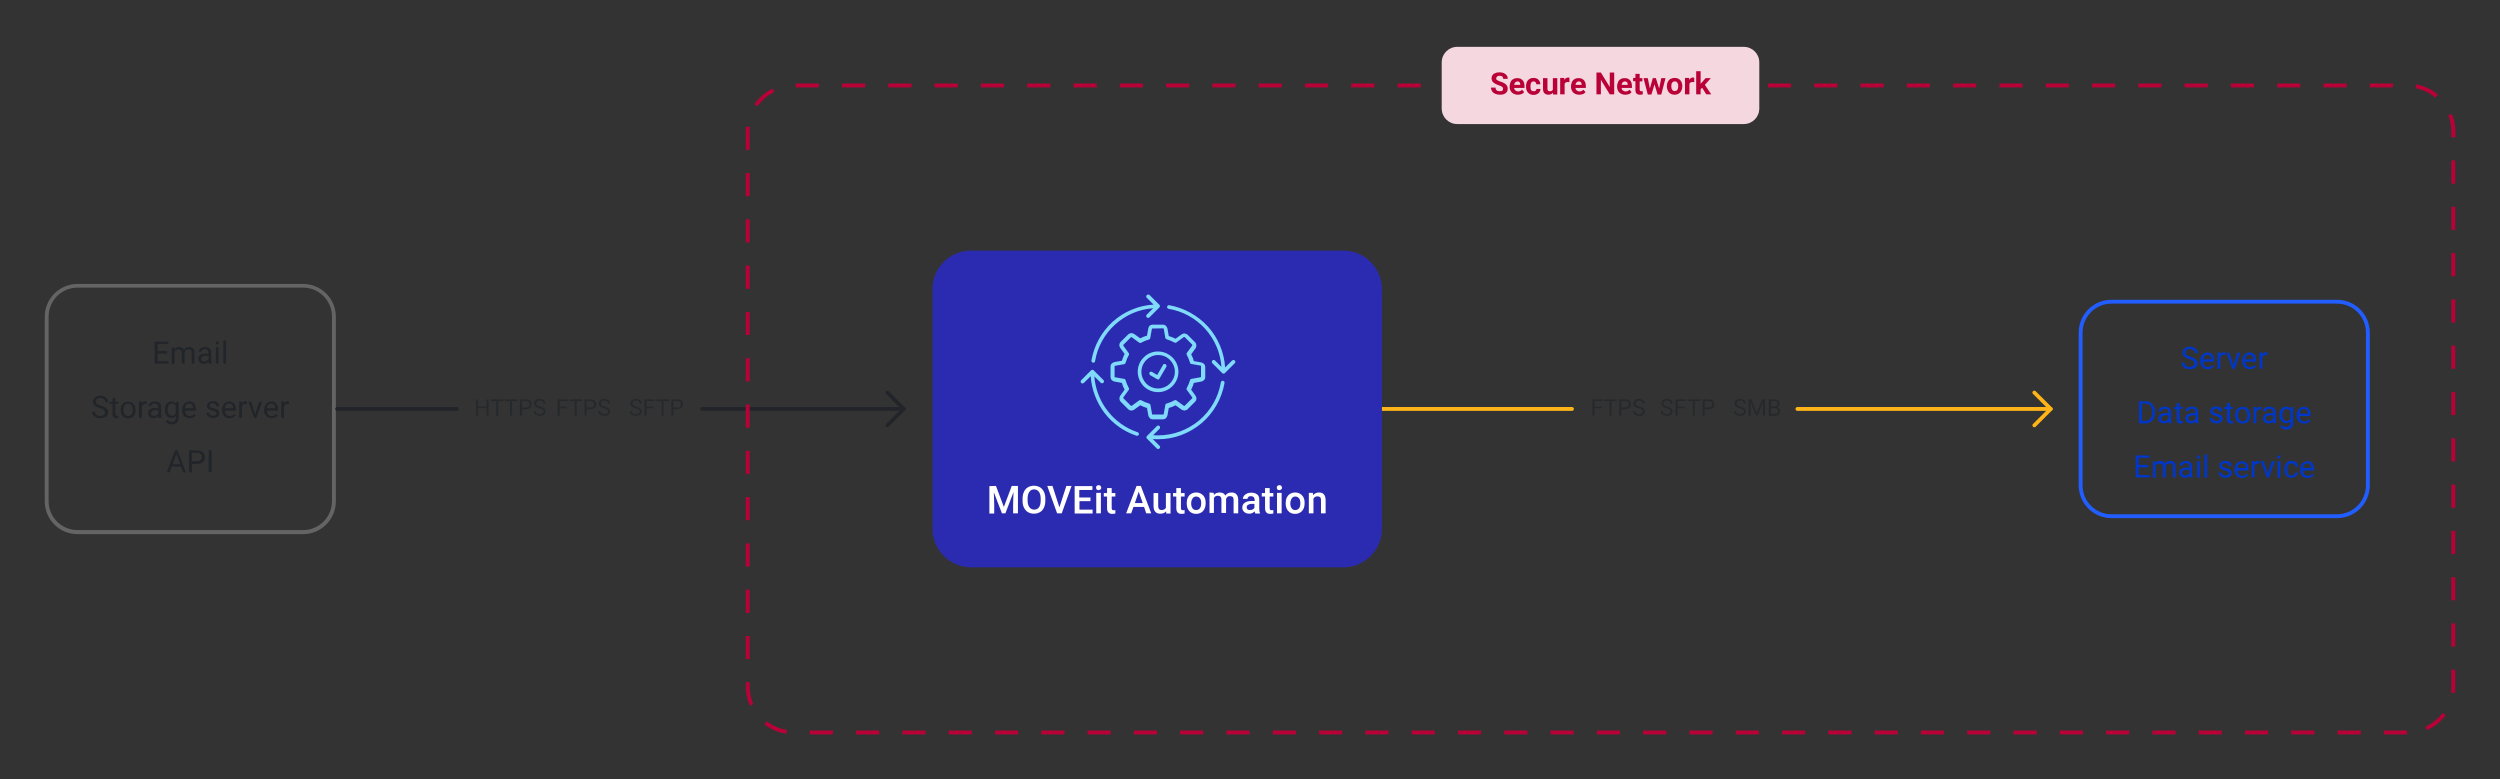 <?xml version="1.0" encoding="utf-8"?>
<!-- Generator: Adobe Illustrator 27.9.0, SVG Export Plug-In . SVG Version: 6.00 Build 0)  -->
<svg version="1.1" id="Layer_1" xmlns="http://www.w3.org/2000/svg" xmlns:xlink="http://www.w3.org/1999/xlink" x="0px" y="0px"
	 viewBox="0 0 1296 404" style="enable-background:new 0 0 1296 404;" xml:space="preserve">
<rect x="0" y="0" width="1296" height="404" fill="#333333" stroke="none"/>
<style type="text/css">
	.st0{fill:#212529;}
	.st1{opacity:0.6;fill:#858585;enable-background:new    ;}
	.st2{fill:#0037CB;}
	.st3{fill:#225EFF;}
	.st4{opacity:0.7;}
	.st5{fill:none;}
	.st6{fill:#FFB419;}
	.st7{fill:#B90138;}
	.st8{fill:#FFFFFF;}
	.st9{opacity:0.16;fill:#B90138;enable-background:new    ;}
	.st10{fill:#2B2BB2;}
	.st11{fill-rule:evenodd;clip-rule:evenodd;fill:#80DBFA;}
</style>
<path class="st0" d="M51.9,211.6c-1.3-0.4-2.2-0.8-2.8-1.4s-0.9-1.2-0.9-2c0-0.9,0.4-1.6,1.1-2.2s1.6-0.9,2.8-0.9
	c0.8,0,1.5,0.2,2.1,0.5c0.6,0.3,1.1,0.7,1.4,1.2s0.5,1.1,0.5,1.7h-1.5c0-0.7-0.2-1.2-0.7-1.6s-1.1-0.6-1.9-0.6
	c-0.7,0-1.3,0.2-1.7,0.5s-0.6,0.8-0.6,1.4c0,0.5,0.2,0.9,0.6,1.2s1.1,0.6,2,0.9c0.9,0.3,1.7,0.6,2.2,0.9s0.9,0.7,1.2,1.1
	c0.3,0.4,0.4,0.9,0.4,1.5c0,0.9-0.4,1.7-1.1,2.2s-1.7,0.8-2.9,0.8c-0.8,0-1.5-0.1-2.2-0.4s-1.2-0.7-1.6-1.2
	c-0.4-0.5-0.6-1.1-0.6-1.8h1.5c0,0.7,0.3,1.2,0.8,1.6s1.2,0.6,2,0.6c0.8,0,1.4-0.2,1.8-0.5c0.4-0.3,0.6-0.8,0.6-1.3
	c0-0.6-0.2-1-0.6-1.3S52.9,211.9,51.9,211.6z"/>
<path class="st0" d="M59.8,206.2v2h1.6v1.1h-1.6v5.2c0,0.3,0.1,0.6,0.2,0.8c0.1,0.2,0.4,0.3,0.7,0.3c0.2,0,0.4,0,0.7-0.1v1.2
	c-0.4,0.1-0.8,0.2-1.1,0.2c-0.6,0-1.1-0.2-1.5-0.6s-0.5-0.9-0.5-1.7v-5.2h-1.5v-1.1h1.5v-2H59.8z"/>
<path class="st0" d="M62.5,212.4c0-0.8,0.2-1.6,0.5-2.2c0.3-0.7,0.8-1.2,1.4-1.5c0.6-0.4,1.2-0.5,2-0.5c1.2,0,2.1,0.4,2.8,1.2
	s1.1,1.9,1.1,3.2v0.1c0,0.8-0.2,1.6-0.5,2.2c-0.3,0.7-0.8,1.2-1.4,1.5c-0.6,0.4-1.3,0.5-2,0.5c-1.1,0-2.1-0.4-2.8-1.2
	s-1.1-1.9-1.1-3.2C62.5,212.5,62.5,212.4,62.5,212.4z M64,212.5c0,0.9,0.2,1.7,0.7,2.3c0.4,0.6,1,0.9,1.7,0.9c0.7,0,1.3-0.3,1.8-0.9
	c0.4-0.6,0.6-1.4,0.6-2.4c0-0.9-0.2-1.7-0.7-2.3c-0.4-0.6-1-0.9-1.8-0.9c-0.7,0-1.3,0.3-1.7,0.9C64.2,210.7,64,211.5,64,212.5z"/>
<path class="st0" d="M76.1,209.5c-0.2,0-0.5-0.1-0.7-0.1c-0.9,0-1.6,0.4-1.9,1.2v6H72v-8.5h1.4l0,1c0.5-0.8,1.1-1.1,2-1.1
	c0.3,0,0.5,0,0.6,0.1V209.5z"/>
<path class="st0" d="M82.3,216.7c-0.1-0.2-0.2-0.5-0.2-0.9c-0.7,0.7-1.5,1-2.4,1c-0.8,0-1.5-0.2-2.1-0.7c-0.5-0.5-0.8-1.1-0.8-1.8
	c0-0.9,0.3-1.6,1-2.1c0.7-0.5,1.6-0.7,2.8-0.7h1.4v-0.7c0-0.5-0.2-0.9-0.5-1.2c-0.3-0.3-0.7-0.4-1.3-0.4c-0.5,0-0.9,0.1-1.3,0.4
	c-0.3,0.3-0.5,0.6-0.5,0.9H77c0-0.4,0.1-0.8,0.4-1.2c0.3-0.4,0.7-0.7,1.2-0.9c0.5-0.2,1.1-0.3,1.7-0.3c1,0,1.7,0.2,2.3,0.7
	c0.6,0.5,0.8,1.2,0.9,2v3.9c0,0.8,0.1,1.4,0.3,1.9v0.1H82.3z M79.9,215.6c0.5,0,0.9-0.1,1.3-0.4s0.7-0.5,0.9-0.9v-1.7H81
	c-1.8,0-2.7,0.5-2.7,1.6c0,0.5,0.2,0.8,0.5,1.1C79.1,215.4,79.5,215.6,79.9,215.6z"/>
<path class="st0" d="M85.5,212.4c0-1.3,0.3-2.4,0.9-3.1c0.6-0.8,1.4-1.2,2.4-1.2c1,0,1.8,0.4,2.4,1.1l0.1-0.9h1.3v8.2
	c0,1.1-0.3,2-1,2.6c-0.6,0.6-1.5,0.9-2.6,0.9c-0.6,0-1.2-0.1-1.8-0.4c-0.6-0.3-1-0.6-1.3-1.1l0.8-0.9c0.6,0.8,1.4,1.1,2.3,1.1
	c0.7,0,1.3-0.2,1.6-0.6c0.4-0.4,0.6-1,0.6-1.7v-0.7c-0.6,0.7-1.4,1-2.4,1c-1,0-1.8-0.4-2.4-1.2S85.5,213.7,85.5,212.4z M86.9,212.5
	c0,1,0.2,1.7,0.6,2.2c0.4,0.5,0.9,0.8,1.6,0.8c0.9,0,1.6-0.4,2-1.2v-3.9c-0.4-0.8-1.1-1.2-2-1.2c-0.7,0-1.3,0.3-1.6,0.8
	S86.9,211.5,86.9,212.5z"/>
<path class="st0" d="M98.3,216.8c-1.1,0-2.1-0.4-2.8-1.1c-0.7-0.8-1.1-1.8-1.1-3v-0.3c0-0.8,0.2-1.6,0.5-2.2
	c0.3-0.7,0.8-1.2,1.3-1.5c0.6-0.4,1.2-0.6,1.9-0.6c1.1,0,2,0.4,2.6,1.1c0.6,0.7,0.9,1.8,0.9,3.1v0.6h-5.7c0,0.8,0.3,1.5,0.7,2
	c0.5,0.5,1.1,0.8,1.8,0.8c0.5,0,0.9-0.1,1.3-0.3c0.4-0.2,0.7-0.5,0.9-0.8l0.9,0.7C100.8,216.3,99.7,216.8,98.3,216.8z M98.1,209.2
	c-0.6,0-1.1,0.2-1.5,0.6c-0.4,0.4-0.6,1-0.7,1.8h4.2v-0.1c0-0.7-0.2-1.3-0.6-1.7C99.2,209.4,98.7,209.2,98.1,209.2z"/>
<path class="st0" d="M112.2,214.4c0-0.4-0.1-0.7-0.4-0.9c-0.3-0.2-0.8-0.4-1.5-0.6s-1.3-0.3-1.7-0.6s-0.7-0.5-1-0.8
	c-0.2-0.3-0.3-0.7-0.3-1.1c0-0.7,0.3-1.3,0.9-1.8c0.6-0.5,1.3-0.7,2.2-0.7c1,0,1.7,0.2,2.3,0.7c0.6,0.5,0.9,1.1,0.9,1.9h-1.5
	c0-0.4-0.2-0.7-0.5-1c-0.3-0.3-0.8-0.4-1.3-0.4c-0.5,0-0.9,0.1-1.2,0.3c-0.3,0.2-0.4,0.5-0.4,0.9c0,0.3,0.1,0.6,0.4,0.8
	c0.3,0.2,0.8,0.3,1.5,0.5c0.7,0.2,1.3,0.4,1.8,0.6c0.4,0.2,0.8,0.5,1,0.8c0.2,0.3,0.3,0.7,0.3,1.2c0,0.8-0.3,1.4-0.9,1.8
	c-0.6,0.5-1.4,0.7-2.4,0.7c-0.7,0-1.3-0.1-1.8-0.4s-0.9-0.6-1.2-1s-0.4-0.9-0.4-1.4h1.4c0,0.5,0.2,0.9,0.6,1.2
	c0.4,0.3,0.8,0.4,1.4,0.4c0.5,0,1-0.1,1.3-0.3C112,215.1,112.2,214.8,112.2,214.4z"/>
<path class="st0" d="M119,216.8c-1.1,0-2.1-0.4-2.8-1.1c-0.7-0.8-1.1-1.8-1.1-3v-0.3c0-0.8,0.2-1.6,0.5-2.2c0.3-0.7,0.8-1.2,1.3-1.5
	c0.6-0.4,1.2-0.6,1.9-0.6c1.1,0,2,0.4,2.6,1.1c0.6,0.7,0.9,1.8,0.9,3.1v0.6h-5.7c0,0.8,0.3,1.5,0.7,2c0.5,0.5,1.1,0.8,1.8,0.8
	c0.5,0,0.9-0.1,1.3-0.3c0.4-0.2,0.7-0.5,0.9-0.8l0.9,0.7C121.5,216.3,120.4,216.8,119,216.8z M118.8,209.2c-0.6,0-1.1,0.2-1.5,0.6
	c-0.4,0.4-0.6,1-0.7,1.8h4.2v-0.1c0-0.7-0.2-1.3-0.6-1.7C119.9,209.4,119.4,209.2,118.8,209.2z"/>
<path class="st0" d="M128,209.5c-0.2,0-0.5-0.1-0.7-0.1c-0.9,0-1.6,0.4-1.9,1.2v6H124v-8.5h1.4l0,1c0.5-0.8,1.1-1.1,2-1.1
	c0.3,0,0.5,0,0.6,0.1V209.5z"/>
<path class="st0" d="M132.3,214.7l2.1-6.5h1.5l-3,8.5h-1.1l-3.1-8.5h1.5L132.3,214.7z"/>
<path class="st0" d="M140.8,216.8c-1.1,0-2.1-0.4-2.8-1.1c-0.7-0.8-1.1-1.8-1.1-3v-0.3c0-0.8,0.2-1.6,0.5-2.2
	c0.3-0.7,0.8-1.2,1.3-1.5c0.6-0.4,1.2-0.6,1.9-0.6c1.1,0,2,0.4,2.6,1.1c0.6,0.7,0.9,1.8,0.9,3.1v0.6h-5.7c0,0.8,0.3,1.5,0.7,2
	c0.5,0.5,1.1,0.8,1.8,0.8c0.5,0,0.9-0.1,1.3-0.3c0.4-0.2,0.7-0.5,0.9-0.8l0.9,0.7C143.3,216.3,142.2,216.8,140.8,216.8z
	 M140.6,209.2c-0.6,0-1.1,0.2-1.5,0.6c-0.4,0.4-0.6,1-0.7,1.8h4.2v-0.1c0-0.7-0.2-1.3-0.6-1.7C141.7,209.4,141.2,209.2,140.6,209.2z
	"/>
<path class="st0" d="M149.8,209.5c-0.2,0-0.5-0.1-0.7-0.1c-0.9,0-1.6,0.4-1.9,1.2v6h-1.4v-8.5h1.4l0,1c0.5-0.8,1.1-1.1,2-1.1
	c0.3,0,0.5,0,0.6,0.1V209.5z"/>
<path class="st0" d="M86.6,183.3h-4.9v4h5.7v1.2h-7.2v-11.4h7.1v1.2h-5.6v3.7h4.9V183.3z"/>
<path class="st0" d="M90.4,180.1l0,0.9c0.6-0.7,1.5-1.1,2.5-1.1c1.2,0,2,0.5,2.4,1.4c0.3-0.4,0.6-0.7,1.1-1s1-0.4,1.6-0.4
	c1.9,0,2.8,1,2.8,2.9v5.7h-1.4v-5.6c0-0.6-0.1-1.1-0.4-1.4c-0.3-0.3-0.7-0.4-1.4-0.4c-0.5,0-1,0.2-1.3,0.5s-0.6,0.8-0.6,1.3v5.6
	h-1.5V183c0-1.2-0.6-1.8-1.8-1.8c-0.9,0-1.6,0.4-1.9,1.2v6.2H89v-8.5H90.4z"/>
<path class="st0" d="M108.3,188.5c-0.1-0.2-0.2-0.5-0.2-0.9c-0.7,0.7-1.5,1-2.4,1c-0.8,0-1.5-0.2-2.1-0.7c-0.5-0.5-0.8-1.1-0.8-1.8
	c0-0.9,0.3-1.6,1-2.1c0.7-0.5,1.6-0.7,2.8-0.7h1.4v-0.7c0-0.5-0.2-0.9-0.5-1.2c-0.3-0.3-0.7-0.4-1.3-0.4c-0.5,0-0.9,0.1-1.3,0.4
	c-0.3,0.3-0.5,0.6-0.5,0.9H103c0-0.4,0.1-0.8,0.4-1.2c0.3-0.4,0.7-0.7,1.2-0.9c0.5-0.2,1.1-0.3,1.7-0.3c1,0,1.7,0.2,2.3,0.7
	c0.6,0.5,0.8,1.2,0.9,2v3.9c0,0.8,0.1,1.4,0.3,1.9v0.1H108.3z M105.9,187.4c0.5,0,0.9-0.1,1.3-0.4s0.7-0.5,0.9-0.9v-1.7h-1.1
	c-1.8,0-2.7,0.5-2.7,1.6c0,0.5,0.2,0.8,0.5,1.1C105,187.3,105.4,187.4,105.9,187.4z"/>
<path class="st0" d="M111.8,177.8c0-0.2,0.1-0.4,0.2-0.6c0.1-0.2,0.4-0.2,0.6-0.2s0.5,0.1,0.6,0.2c0.1,0.2,0.2,0.4,0.2,0.6
	s-0.1,0.4-0.2,0.6s-0.4,0.2-0.6,0.2s-0.5-0.1-0.6-0.2S111.8,178,111.8,177.8z M113.3,188.5h-1.4v-8.5h1.4V188.5z"/>
<path class="st0" d="M117.2,188.5h-1.4v-12h1.4V188.5z"/>
<path class="st0" d="M93.8,241.9H89l-1.1,3h-1.5l4.3-11.4h1.3l4.4,11.4h-1.5L93.8,241.9z M89.5,240.6h3.9l-1.9-5.3L89.5,240.6z"/>
<path class="st0" d="M99.5,240.4v4.5H98v-11.4h4.2c1.2,0,2.2,0.3,2.9,1c0.7,0.6,1.1,1.5,1.1,2.5c0,1.1-0.3,2-1,2.6s-1.7,0.9-3,0.9
	H99.5z M99.5,239.1h2.7c0.8,0,1.4-0.2,1.8-0.6s0.6-0.9,0.6-1.6c0-0.7-0.2-1.2-0.6-1.6s-1-0.6-1.8-0.6h-2.8V239.1z"/>
<path class="st0" d="M109.7,244.8h-1.5v-11.4h1.5V244.8z"/>
<path class="st1" d="M157.1,276.9H40.2c-9.4,0-17-7.6-17-17v-95.7c0-9.4,7.6-17,17-17h116.9c9.4,0,17,7.6,17,17v95.7
	C174.1,269.2,166.5,276.9,157.1,276.9z M40.2,149.1c-8.3,0-15,6.7-15,15v95.7c0,8.3,6.7,15,15,15h116.9c8.3,0,15-6.7,15-15v-95.7
	c0-8.3-6.7-15-15-15C157.1,149.1,40.2,149.1,40.2,149.1z"/>
<path class="st2" d="M1135.1,186.2c-1.3-0.4-2.2-0.8-2.8-1.4s-0.9-1.2-0.9-2c0-0.9,0.4-1.6,1.1-2.2s1.6-0.9,2.8-0.9
	c0.8,0,1.5,0.2,2.1,0.5c0.6,0.3,1.1,0.7,1.4,1.2s0.5,1.1,0.5,1.7h-1.5c0-0.7-0.2-1.2-0.7-1.6s-1.1-0.6-1.9-0.6
	c-0.7,0-1.3,0.2-1.7,0.5s-0.6,0.8-0.6,1.4c0,0.5,0.2,0.9,0.6,1.2s1.1,0.6,2,0.9c0.9,0.3,1.7,0.6,2.2,0.9s0.9,0.7,1.2,1.1
	c0.3,0.4,0.4,0.9,0.4,1.5c0,0.9-0.4,1.7-1.1,2.2s-1.7,0.8-2.9,0.8c-0.8,0-1.5-0.1-2.2-0.4s-1.2-0.7-1.6-1.2
	c-0.4-0.5-0.6-1.1-0.6-1.8h1.5c0,0.7,0.3,1.2,0.8,1.6s1.2,0.6,2,0.6c0.8,0,1.4-0.2,1.8-0.5c0.4-0.3,0.6-0.8,0.6-1.3
	c0-0.6-0.2-1-0.6-1.3S1136.1,186.5,1135.1,186.2z"/>
<path class="st2" d="M1144.5,191.4c-1.1,0-2.1-0.4-2.8-1.1c-0.7-0.8-1.1-1.8-1.1-3V187c0-0.8,0.2-1.6,0.5-2.2
	c0.3-0.7,0.8-1.2,1.3-1.5c0.6-0.4,1.2-0.6,1.9-0.6c1.1,0,2,0.4,2.6,1.1c0.6,0.7,0.9,1.8,0.9,3.1v0.6h-5.7c0,0.8,0.3,1.5,0.7,2
	c0.5,0.5,1.1,0.8,1.8,0.8c0.5,0,0.9-0.1,1.3-0.3c0.4-0.2,0.7-0.5,0.9-0.8l0.9,0.7C1147,190.9,1146,191.4,1144.5,191.4z
	 M1144.4,183.9c-0.6,0-1.1,0.2-1.5,0.6c-0.4,0.4-0.6,1-0.7,1.8h4.2v-0.1c0-0.7-0.2-1.3-0.6-1.7
	C1145.4,184.1,1145,183.9,1144.4,183.9z"/>
<path class="st2" d="M1153.6,184.1c-0.2,0-0.5-0.1-0.7-0.1c-0.9,0-1.6,0.4-1.9,1.2v6h-1.4v-8.5h1.4l0,1c0.5-0.8,1.1-1.1,2-1.1
	c0.3,0,0.5,0,0.6,0.1V184.1z"/>
<path class="st2" d="M1157.8,189.3l2.1-6.5h1.5l-3,8.5h-1.1l-3.1-8.5h1.5L1157.8,189.3z"/>
<path class="st2" d="M1166.3,191.4c-1.1,0-2.1-0.4-2.8-1.1c-0.7-0.8-1.1-1.8-1.1-3V187c0-0.8,0.2-1.6,0.5-2.2
	c0.3-0.7,0.8-1.2,1.3-1.5c0.6-0.4,1.2-0.6,1.9-0.6c1.1,0,2,0.4,2.6,1.1c0.6,0.7,0.9,1.8,0.9,3.1v0.6h-5.7c0,0.8,0.3,1.5,0.7,2
	c0.5,0.5,1.1,0.8,1.8,0.8c0.5,0,0.9-0.1,1.3-0.3c0.4-0.2,0.7-0.5,0.9-0.8l0.9,0.7C1168.8,190.9,1167.7,191.4,1166.3,191.4z
	 M1166.1,183.9c-0.6,0-1.1,0.2-1.5,0.6c-0.4,0.4-0.6,1-0.7,1.8h4.2v-0.1c0-0.7-0.2-1.3-0.6-1.7
	C1167.2,184.1,1166.7,183.9,1166.1,183.9z"/>
<path class="st2" d="M1175.4,184.1c-0.2,0-0.5-0.1-0.7-0.1c-0.9,0-1.6,0.4-1.9,1.2v6h-1.4v-8.5h1.4l0,1c0.5-0.8,1.1-1.1,2-1.1
	c0.3,0,0.5,0,0.6,0.1V184.1z"/>
<path class="st2" d="M1113.6,242.3h-4.9v4h5.7v1.2h-7.2v-11.4h7.1v1.2h-5.6v3.7h4.9V242.3z"/>
<path class="st2" d="M1117.4,239.1l0,0.9c0.6-0.7,1.5-1.1,2.5-1.1c1.2,0,2,0.5,2.4,1.4c0.3-0.4,0.6-0.7,1.1-1s1-0.4,1.6-0.4
	c1.9,0,2.8,1,2.8,2.9v5.7h-1.4V242c0-0.6-0.1-1.1-0.4-1.4c-0.3-0.3-0.7-0.4-1.4-0.4c-0.5,0-1,0.2-1.3,0.5s-0.6,0.8-0.6,1.3v5.6h-1.5
	v-5.5c0-1.2-0.6-1.8-1.8-1.8c-0.9,0-1.6,0.4-1.9,1.2v6.2h-1.4v-8.5H1117.4z"/>
<path class="st2" d="M1135.3,247.6c-0.1-0.2-0.2-0.5-0.2-0.9c-0.7,0.7-1.5,1-2.4,1c-0.8,0-1.5-0.2-2.1-0.7c-0.5-0.5-0.8-1.1-0.8-1.8
	c0-0.9,0.3-1.6,1-2.1c0.7-0.5,1.6-0.7,2.8-0.7h1.4v-0.7c0-0.5-0.2-0.9-0.5-1.2c-0.3-0.3-0.7-0.4-1.3-0.4c-0.5,0-0.9,0.1-1.3,0.4
	c-0.3,0.3-0.5,0.6-0.5,0.9h-1.5c0-0.4,0.1-0.8,0.4-1.2c0.3-0.4,0.7-0.7,1.2-0.9c0.5-0.2,1.1-0.3,1.7-0.3c1,0,1.7,0.2,2.3,0.7
	c0.6,0.5,0.8,1.2,0.9,2v3.9c0,0.8,0.1,1.4,0.3,1.9v0.1H1135.3z M1132.9,246.5c0.5,0,0.9-0.1,1.3-0.4s0.7-0.5,0.9-0.9v-1.7h-1.1
	c-1.8,0-2.7,0.5-2.7,1.6c0,0.5,0.2,0.8,0.5,1.1C1132,246.4,1132.4,246.5,1132.9,246.5z"/>
<path class="st2" d="M1138.8,236.9c0-0.2,0.1-0.4,0.2-0.6c0.1-0.2,0.4-0.2,0.6-0.2s0.5,0.1,0.6,0.2c0.1,0.2,0.2,0.4,0.2,0.6
	s-0.1,0.4-0.2,0.6s-0.4,0.2-0.6,0.2s-0.5-0.1-0.6-0.2S1138.8,237.1,1138.8,236.9z M1140.4,247.6h-1.4v-8.5h1.4V247.6z"/>
<path class="st2" d="M1144.2,247.6h-1.4v-12h1.4V247.6z"/>
<path class="st2" d="M1155.4,245.4c0-0.4-0.1-0.7-0.4-0.9c-0.3-0.2-0.8-0.4-1.5-0.6s-1.3-0.3-1.7-0.6s-0.7-0.5-1-0.8
	c-0.2-0.3-0.3-0.7-0.3-1.1c0-0.7,0.3-1.3,0.9-1.8c0.6-0.5,1.3-0.7,2.2-0.7c1,0,1.7,0.2,2.3,0.7c0.6,0.5,0.9,1.1,0.9,1.9h-1.5
	c0-0.4-0.2-0.7-0.5-1c-0.3-0.3-0.8-0.4-1.3-0.4c-0.5,0-0.9,0.1-1.2,0.3c-0.3,0.2-0.4,0.5-0.4,0.9c0,0.3,0.1,0.6,0.4,0.8
	c0.3,0.2,0.8,0.3,1.5,0.5c0.7,0.2,1.3,0.4,1.8,0.6c0.4,0.2,0.8,0.5,1,0.8c0.2,0.3,0.3,0.7,0.3,1.2c0,0.8-0.3,1.4-0.9,1.8
	c-0.6,0.5-1.4,0.7-2.4,0.7c-0.7,0-1.3-0.1-1.8-0.4s-0.9-0.6-1.2-1s-0.4-0.9-0.4-1.4h1.4c0,0.5,0.2,0.9,0.6,1.2
	c0.4,0.3,0.8,0.4,1.4,0.4c0.5,0,1-0.1,1.3-0.3C1155.3,246,1155.4,245.7,1155.4,245.4z"/>
<path class="st2" d="M1162.3,247.8c-1.1,0-2.1-0.4-2.8-1.1c-0.7-0.8-1.1-1.8-1.1-3v-0.3c0-0.8,0.2-1.6,0.5-2.2
	c0.3-0.7,0.8-1.2,1.3-1.5c0.6-0.4,1.2-0.6,1.9-0.6c1.1,0,2,0.4,2.6,1.1c0.6,0.7,0.9,1.8,0.9,3.1v0.6h-5.7c0,0.8,0.3,1.5,0.7,2
	c0.5,0.5,1.1,0.8,1.8,0.8c0.5,0,0.9-0.1,1.3-0.3c0.4-0.2,0.7-0.5,0.9-0.8l0.9,0.7C1164.7,247.2,1163.7,247.8,1162.3,247.8z
	 M1162.1,240.2c-0.6,0-1.1,0.2-1.5,0.6c-0.4,0.4-0.6,1-0.7,1.8h4.2v-0.1c0-0.7-0.2-1.3-0.6-1.7
	C1163.2,240.4,1162.7,240.2,1162.1,240.2z"/>
<path class="st2" d="M1171.3,240.4c-0.2,0-0.5-0.1-0.7-0.1c-0.9,0-1.6,0.4-1.9,1.2v6h-1.4v-8.5h1.4l0,1c0.5-0.8,1.1-1.1,2-1.1
	c0.3,0,0.5,0,0.6,0.1V240.4z"/>
<path class="st2" d="M1175.6,245.6l2.1-6.5h1.5l-3,8.5h-1.1l-3.1-8.5h1.5L1175.6,245.6z"/>
<path class="st2" d="M1180.5,236.9c0-0.2,0.1-0.4,0.2-0.6c0.1-0.2,0.4-0.2,0.6-0.2s0.5,0.1,0.6,0.2c0.1,0.2,0.2,0.4,0.2,0.6
	s-0.1,0.4-0.2,0.6s-0.4,0.2-0.6,0.2s-0.5-0.1-0.6-0.2S1180.5,237.1,1180.5,236.9z M1182.1,247.6h-1.4v-8.5h1.4V247.6z"/>
<path class="st2" d="M1187.8,246.6c0.5,0,1-0.2,1.4-0.5s0.6-0.7,0.6-1.2h1.4c0,0.5-0.2,0.9-0.5,1.4s-0.7,0.8-1.2,1s-1.1,0.4-1.6,0.4
	c-1.2,0-2.1-0.4-2.7-1.2c-0.7-0.8-1-1.8-1-3.2v-0.2c0-0.8,0.2-1.6,0.5-2.2s0.7-1.1,1.3-1.5c0.6-0.4,1.2-0.5,2-0.5
	c0.9,0,1.7,0.3,2.4,0.9c0.6,0.6,1,1.3,1,2.2h-1.4c0-0.5-0.2-1-0.6-1.3s-0.8-0.5-1.4-0.5c-0.7,0-1.3,0.3-1.7,0.8
	c-0.4,0.5-0.6,1.3-0.6,2.3v0.3c0,1,0.2,1.7,0.6,2.2C1186.5,246.3,1187.1,246.6,1187.8,246.6z"/>
<path class="st2" d="M1196.3,247.8c-1.1,0-2.1-0.4-2.8-1.1c-0.7-0.8-1.1-1.8-1.1-3v-0.3c0-0.8,0.2-1.6,0.5-2.2
	c0.3-0.7,0.8-1.2,1.3-1.5c0.6-0.4,1.2-0.6,1.9-0.6c1.1,0,2,0.4,2.6,1.1c0.6,0.7,0.9,1.8,0.9,3.1v0.6h-5.7c0,0.8,0.3,1.5,0.7,2
	c0.5,0.5,1.1,0.8,1.8,0.8c0.5,0,0.9-0.1,1.3-0.3c0.4-0.2,0.7-0.5,0.9-0.8l0.9,0.7C1198.8,247.2,1197.7,247.8,1196.3,247.8z
	 M1196.1,240.2c-0.6,0-1.1,0.2-1.5,0.6c-0.4,0.4-0.6,1-0.7,1.8h4.2v-0.1c0-0.7-0.2-1.3-0.6-1.7
	C1197.2,240.4,1196.7,240.2,1196.1,240.2z"/>
<path class="st3" d="M1211.5,268.6h-116.9c-9.4,0-17-7.6-17-17v-79.2c0-9.4,7.6-17,17-17h116.9c9.4,0,17,7.6,17,17v79.2
	C1228.5,261,1220.9,268.6,1211.5,268.6z M1094.6,157.4c-8.3,0-15,6.7-15,15v79.2c0,8.3,6.7,15,15,15h116.9c8.3,0,15-6.7,15-15v-79.2
	c0-8.3-6.7-15-15-15H1094.6z"/>
<path class="st2" d="M1108.9,219.4v-11.4h3.2c1,0,1.9,0.2,2.6,0.7s1.3,1.1,1.8,1.9s0.6,1.7,0.6,2.8v0.7c0,1.1-0.2,2-0.6,2.8
	s-1,1.4-1.8,1.9s-1.7,0.7-2.7,0.7H1108.9z M1110.4,209.3v8.9h1.6c1.2,0,2.1-0.4,2.7-1.1s1-1.7,1-3.1v-0.7c0-1.3-0.3-2.3-0.9-3
	s-1.5-1.1-2.6-1.1H1110.4z"/>
<path class="st2" d="M1124.4,219.4c-0.1-0.2-0.2-0.5-0.2-0.9c-0.7,0.7-1.5,1-2.4,1c-0.8,0-1.5-0.2-2.1-0.7s-0.8-1.1-0.8-1.8
	c0-0.9,0.3-1.6,1-2.1s1.6-0.7,2.8-0.7h1.4v-0.7c0-0.5-0.2-0.9-0.5-1.2s-0.7-0.4-1.3-0.4c-0.5,0-0.9,0.1-1.3,0.4s-0.5,0.6-0.5,0.9
	h-1.5c0-0.4,0.1-0.8,0.4-1.2s0.7-0.7,1.2-0.9s1.1-0.3,1.7-0.3c1,0,1.7,0.2,2.3,0.7s0.8,1.2,0.9,2v3.9c0,0.8,0.1,1.4,0.3,1.9v0.1
	H1124.4z M1122,218.3c0.5,0,0.9-0.1,1.3-0.4s0.7-0.5,0.9-0.9v-1.7h-1.1c-1.8,0-2.7,0.5-2.7,1.6c0,0.5,0.2,0.8,0.5,1.1
	S1121.6,218.3,1122,218.3z"/>
<path class="st2" d="M1129.9,208.9v2h1.6v1.1h-1.6v5.2c0,0.3,0.1,0.6,0.2,0.8c0.1,0.2,0.4,0.3,0.7,0.3c0.2,0,0.4,0,0.7-0.1v1.2
	c-0.4,0.1-0.8,0.2-1.1,0.2c-0.6,0-1.1-0.2-1.5-0.6s-0.5-0.9-0.5-1.7v-5.2h-1.5V211h1.5v-2H1129.9z"/>
<path class="st2" d="M1138.4,219.4c-0.1-0.2-0.2-0.5-0.2-0.9c-0.7,0.7-1.5,1-2.4,1c-0.8,0-1.5-0.2-2.1-0.7s-0.8-1.1-0.8-1.8
	c0-0.9,0.3-1.6,1-2.1s1.6-0.7,2.8-0.7h1.4v-0.7c0-0.5-0.2-0.9-0.5-1.2s-0.7-0.4-1.3-0.4c-0.5,0-0.9,0.1-1.3,0.4s-0.5,0.6-0.5,0.9
	h-1.5c0-0.4,0.1-0.8,0.4-1.2s0.7-0.7,1.2-0.9s1.1-0.3,1.7-0.3c1,0,1.7,0.2,2.3,0.7s0.8,1.2,0.9,2v3.9c0,0.8,0.1,1.4,0.3,1.9v0.1
	H1138.4z M1136,218.3c0.5,0,0.9-0.1,1.3-0.4s0.7-0.5,0.9-0.9v-1.7h-1.1c-1.8,0-2.7,0.5-2.7,1.6c0,0.5,0.2,0.8,0.5,1.1
	S1135.5,218.3,1136,218.3z"/>
<path class="st2" d="M1150.7,217.2c0-0.4-0.1-0.7-0.4-0.9s-0.8-0.4-1.5-0.6s-1.3-0.3-1.7-0.6s-0.7-0.5-1-0.8s-0.3-0.7-0.3-1.1
	c0-0.7,0.3-1.3,0.9-1.8s1.3-0.7,2.2-0.7c1,0,1.7,0.2,2.3,0.7s0.9,1.1,0.9,1.9h-1.5c0-0.4-0.2-0.7-0.5-1s-0.8-0.4-1.3-0.4
	c-0.5,0-0.9,0.1-1.2,0.3s-0.4,0.5-0.4,0.9c0,0.3,0.1,0.6,0.4,0.8s0.8,0.3,1.5,0.5s1.3,0.4,1.8,0.6s0.8,0.5,1,0.8s0.3,0.7,0.3,1.2
	c0,0.8-0.3,1.4-0.9,1.8s-1.4,0.7-2.4,0.7c-0.7,0-1.3-0.1-1.8-0.4s-0.9-0.6-1.2-1s-0.4-0.9-0.4-1.4h1.4c0,0.5,0.2,0.9,0.6,1.2
	s0.8,0.4,1.4,0.4c0.5,0,1-0.1,1.3-0.3S1150.7,217.6,1150.7,217.2z"/>
<path class="st2" d="M1156,208.9v2h1.6v1.1h-1.6v5.2c0,0.3,0.1,0.6,0.2,0.8c0.1,0.2,0.4,0.3,0.7,0.3c0.2,0,0.4,0,0.7-0.1v1.2
	c-0.4,0.1-0.8,0.2-1.1,0.2c-0.6,0-1.1-0.2-1.5-0.6s-0.5-0.9-0.5-1.7v-5.2h-1.5V211h1.5v-2H1156z"/>
<path class="st2" d="M1158.7,215.1c0-0.8,0.2-1.6,0.5-2.2s0.8-1.2,1.4-1.5s1.2-0.5,2-0.5c1.2,0,2.1,0.4,2.8,1.2s1.1,1.9,1.1,3.2v0.1
	c0,0.8-0.2,1.6-0.5,2.2s-0.8,1.2-1.4,1.5s-1.3,0.5-2,0.5c-1.1,0-2.1-0.4-2.8-1.2s-1.1-1.9-1.1-3.2V215.1z M1160.2,215.3
	c0,0.9,0.2,1.7,0.7,2.3s1,0.9,1.7,0.9c0.7,0,1.3-0.3,1.8-0.9s0.6-1.4,0.6-2.4c0-0.9-0.2-1.7-0.7-2.3s-1-0.9-1.8-0.9
	c-0.7,0-1.3,0.3-1.7,0.9S1160.2,214.3,1160.2,215.3z"/>
<path class="st2" d="M1172.3,212.3c-0.2,0-0.5-0.1-0.7-0.1c-0.9,0-1.6,0.4-1.9,1.2v6h-1.4V211h1.4l0,1c0.5-0.8,1.1-1.1,2-1.1
	c0.3,0,0.5,0,0.6,0.1V212.3z"/>
<path class="st2" d="M1178.6,219.4c-0.1-0.2-0.2-0.5-0.2-0.9c-0.7,0.7-1.5,1-2.4,1c-0.8,0-1.5-0.2-2.1-0.7s-0.8-1.1-0.8-1.8
	c0-0.9,0.3-1.6,1-2.1s1.6-0.7,2.8-0.7h1.4v-0.7c0-0.5-0.2-0.9-0.5-1.2s-0.7-0.4-1.3-0.4c-0.5,0-0.9,0.1-1.3,0.4s-0.5,0.6-0.5,0.9
	h-1.5c0-0.4,0.1-0.8,0.4-1.2s0.7-0.7,1.2-0.9s1.1-0.3,1.7-0.3c1,0,1.7,0.2,2.3,0.7s0.8,1.2,0.9,2v3.9c0,0.8,0.1,1.4,0.3,1.9v0.1
	H1178.6z M1176.2,218.3c0.5,0,0.9-0.1,1.3-0.4s0.7-0.5,0.9-0.9v-1.7h-1.1c-1.8,0-2.7,0.5-2.7,1.6c0,0.5,0.2,0.8,0.5,1.1
	S1175.7,218.3,1176.2,218.3z"/>
<path class="st2" d="M1181.7,215.1c0-1.3,0.3-2.4,0.9-3.1s1.4-1.2,2.4-1.2c1,0,1.8,0.4,2.4,1.1l0.1-0.9h1.3v8.2c0,1.1-0.3,2-1,2.6
	s-1.5,0.9-2.6,0.9c-0.6,0-1.2-0.1-1.8-0.4s-1-0.6-1.3-1.1l0.8-0.9c0.6,0.8,1.4,1.1,2.3,1.1c0.7,0,1.3-0.2,1.6-0.6s0.6-1,0.6-1.7
	v-0.7c-0.6,0.7-1.4,1-2.4,1c-1,0-1.8-0.4-2.4-1.2S1181.7,216.5,1181.7,215.1z M1183.2,215.3c0,1,0.2,1.7,0.6,2.2s0.9,0.8,1.6,0.8
	c0.9,0,1.6-0.4,2-1.2v-3.9c-0.4-0.8-1.1-1.2-2-1.2c-0.7,0-1.3,0.3-1.6,0.8S1183.2,214.2,1183.2,215.3z"/>
<path class="st2" d="M1194.5,219.6c-1.1,0-2.1-0.4-2.8-1.1s-1.1-1.8-1.1-3v-0.3c0-0.8,0.2-1.6,0.5-2.2s0.8-1.2,1.3-1.5
	s1.2-0.6,1.9-0.6c1.1,0,2,0.4,2.6,1.1s0.9,1.8,0.9,3.1v0.6h-5.7c0,0.8,0.3,1.5,0.7,2s1.1,0.8,1.8,0.8c0.5,0,0.9-0.1,1.3-0.3
	s0.7-0.5,0.9-0.8l0.9,0.7C1197,219.1,1196,219.6,1194.5,219.6z M1194.4,212c-0.6,0-1.1,0.2-1.5,0.6s-0.6,1-0.7,1.8h4.2v-0.1
	c0-0.7-0.2-1.3-0.6-1.7S1195,212,1194.4,212z"/>
<g class="st4">
	<path class="st0" d="M253.3,215.5h-1.1v-3.9h-4.3v3.9h-1.1V207h1.1v3.7h4.3V207h1.1V215.5z"/>
	<path class="st0" d="M261,207.9h-2.7v7.6h-1.1v-7.6h-2.7V207h6.6V207.9z"/>
	<path class="st0" d="M268.2,207.9h-2.7v7.6h-1.1v-7.6h-2.7V207h6.6V207.9z"/>
	<path class="st0" d="M270.6,212.2v3.3h-1.1V207h3.1c0.9,0,1.7,0.2,2.2,0.7s0.8,1.1,0.8,1.9c0,0.8-0.3,1.5-0.8,1.9s-1.3,0.7-2.2,0.7
		H270.6z M270.6,211.2h2c0.6,0,1.1-0.1,1.4-0.4c0.3-0.3,0.5-0.7,0.5-1.2c0-0.5-0.2-0.9-0.5-1.2s-0.8-0.5-1.3-0.5h-2.1V211.2z"/>
	<path class="st0" d="M279.6,211.7c-1-0.3-1.7-0.6-2.1-1s-0.7-0.9-0.7-1.5c0-0.7,0.3-1.2,0.8-1.7s1.2-0.7,2.1-0.7
		c0.6,0,1.1,0.1,1.6,0.3s0.8,0.5,1.1,0.9s0.4,0.8,0.4,1.3h-1.1c0-0.5-0.2-0.9-0.5-1.2s-0.8-0.4-1.4-0.4c-0.6,0-1,0.1-1.3,0.4
		c-0.3,0.2-0.5,0.6-0.5,1c0,0.3,0.1,0.6,0.4,0.9c0.3,0.2,0.8,0.5,1.5,0.7s1.3,0.4,1.7,0.7s0.7,0.5,0.9,0.8s0.3,0.7,0.3,1.1
		c0,0.7-0.3,1.2-0.8,1.7s-1.3,0.6-2.2,0.6c-0.6,0-1.1-0.1-1.6-0.3s-0.9-0.5-1.2-0.9s-0.4-0.8-0.4-1.3h1.1c0,0.5,0.2,0.9,0.6,1.2
		s0.9,0.4,1.5,0.4c0.6,0,1-0.1,1.4-0.4s0.5-0.6,0.5-1s-0.1-0.7-0.4-1S280.4,211.9,279.6,211.7z"/>
</g>
<g class="st4">
	<path class="st0" d="M293.8,211.7h-3.6v3.8h-1.1V207h5.3v0.9h-4.2v2.9h3.6V211.7z"/>
	<path class="st0" d="M301.7,207.9H299v7.6h-1.1v-7.6h-2.7V207h6.6V207.9z"/>
	<path class="st0" d="M304.1,212.2v3.3H303V207h3.1c0.9,0,1.7,0.2,2.2,0.7s0.8,1.1,0.8,1.9c0,0.8-0.3,1.5-0.8,1.9s-1.3,0.7-2.2,0.7
		H304.1z M304.1,211.2h2c0.6,0,1.1-0.1,1.4-0.4c0.3-0.3,0.5-0.7,0.5-1.2c0-0.5-0.2-0.9-0.5-1.2s-0.8-0.5-1.3-0.5h-2.1V211.2z"/>
	<path class="st0" d="M313.1,211.7c-1-0.3-1.7-0.6-2.1-1s-0.7-0.9-0.7-1.5c0-0.7,0.3-1.2,0.8-1.7s1.2-0.7,2.1-0.7
		c0.6,0,1.1,0.1,1.6,0.3s0.8,0.5,1.1,0.9s0.4,0.8,0.4,1.3h-1.1c0-0.5-0.2-0.9-0.5-1.2s-0.8-0.4-1.4-0.4c-0.6,0-1,0.1-1.3,0.4
		c-0.3,0.2-0.5,0.6-0.5,1c0,0.3,0.1,0.6,0.4,0.9c0.3,0.2,0.8,0.5,1.5,0.7s1.3,0.4,1.7,0.7s0.7,0.5,0.9,0.8s0.3,0.7,0.3,1.1
		c0,0.7-0.3,1.2-0.8,1.7s-1.3,0.6-2.2,0.6c-0.6,0-1.1-0.1-1.6-0.3s-0.9-0.5-1.2-0.9s-0.4-0.8-0.4-1.3h1.1c0,0.5,0.2,0.9,0.6,1.2
		s0.9,0.4,1.5,0.4c0.6,0,1-0.1,1.4-0.4s0.5-0.6,0.5-1s-0.1-0.7-0.4-1S313.8,211.9,313.1,211.7z"/>
</g>
<g class="st4">
	<path class="st0" d="M329.5,211.7c-1-0.3-1.7-0.6-2.1-1s-0.7-0.9-0.7-1.5c0-0.7,0.3-1.2,0.8-1.7s1.2-0.7,2.1-0.7
		c0.6,0,1.1,0.1,1.6,0.3s0.8,0.5,1.1,0.9s0.4,0.8,0.4,1.3h-1.1c0-0.5-0.2-0.9-0.5-1.2s-0.8-0.4-1.4-0.4c-0.6,0-1,0.1-1.3,0.4
		c-0.3,0.2-0.5,0.6-0.5,1c0,0.3,0.1,0.6,0.4,0.9c0.3,0.2,0.8,0.5,1.5,0.7s1.3,0.4,1.7,0.7s0.7,0.5,0.9,0.8s0.3,0.7,0.3,1.1
		c0,0.7-0.3,1.2-0.8,1.7s-1.3,0.6-2.2,0.6c-0.6,0-1.1-0.1-1.6-0.3s-0.9-0.5-1.2-0.9s-0.4-0.8-0.4-1.3h1.1c0,0.5,0.2,0.9,0.6,1.2
		s0.9,0.4,1.5,0.4c0.6,0,1-0.1,1.4-0.4s0.5-0.6,0.5-1s-0.1-0.7-0.4-1S330.3,211.9,329.5,211.7z"/>
	<path class="st0" d="M338.8,211.7h-3.6v3.8h-1.1V207h5.3v0.9h-4.2v2.9h3.6V211.7z"/>
	<path class="st0" d="M346.7,207.9H344v7.6h-1.1v-7.6h-2.7V207h6.6V207.9z"/>
	<path class="st0" d="M349.1,212.2v3.3H348V207h3.1c0.9,0,1.7,0.2,2.2,0.7s0.8,1.1,0.8,1.9c0,0.8-0.3,1.5-0.8,1.9s-1.3,0.7-2.2,0.7
		H349.1z M349.1,211.2h2c0.6,0,1.1-0.1,1.4-0.4c0.3-0.3,0.5-0.7,0.5-1.2c0-0.5-0.2-0.9-0.5-1.2s-0.8-0.5-1.3-0.5h-2.1V211.2z"/>
</g>
<path class="st0" d="M460,221.5c-0.3,0-0.5-0.1-0.7-0.3c-0.4-0.4-0.4-1,0-1.4l7.8-7.8l-7.8-7.8c-0.4-0.4-0.4-1,0-1.4s1-0.4,1.4,0
	l8.5,8.5c0.4,0.4,0.4,1,0,1.4l-8.5,8.5C460.5,221.4,460.2,221.5,460,221.5z"/>
<line class="st5" x1="468.4" y1="212" x2="364" y2="212"/>
<path class="st0" d="M468.4,213H364c-0.6,0-1-0.4-1-1s0.4-1,1-1h104.4c0.6,0,1,0.4,1,1S469,213,468.4,213z"/>
<line class="st5" x1="236.8" y1="212" x2="174.8" y2="212"/>
<path class="st0" d="M236.8,213h-62c-0.6,0-1-0.4-1-1s0.4-1,1-1h62c0.6,0,1,0.4,1,1S237.3,213,236.8,213z"/>
<g class="st4">
	<path class="st0" d="M901.9,211.7c-1-0.3-1.7-0.6-2.1-1s-0.7-0.9-0.7-1.5c0-0.7,0.3-1.2,0.8-1.7s1.2-0.7,2.1-0.7
		c0.6,0,1.1,0.1,1.6,0.3s0.8,0.5,1.1,0.9s0.4,0.8,0.4,1.3h-1.1c0-0.5-0.2-0.9-0.5-1.2s-0.8-0.4-1.4-0.4c-0.6,0-1,0.1-1.3,0.4
		c-0.3,0.2-0.5,0.6-0.5,1c0,0.3,0.1,0.6,0.4,0.9c0.3,0.2,0.8,0.5,1.5,0.7s1.3,0.4,1.7,0.7s0.7,0.5,0.9,0.8s0.3,0.7,0.3,1.1
		c0,0.7-0.3,1.2-0.8,1.7s-1.3,0.6-2.2,0.6c-0.6,0-1.1-0.1-1.6-0.3s-0.9-0.5-1.2-0.9s-0.4-0.8-0.4-1.3h1.1c0,0.5,0.2,0.9,0.6,1.2
		s0.9,0.4,1.5,0.4c0.6,0,1-0.1,1.4-0.4s0.5-0.6,0.5-1s-0.1-0.7-0.4-1S902.6,211.9,901.9,211.7z"/>
	<path class="st0" d="M907.9,207l2.8,7l2.8-7h1.5v8.5h-1.1v-3.3l0.1-3.6l-2.8,6.9h-0.9l-2.8-6.9l0.1,3.6v3.3h-1.1V207H907.9z"/>
	<path class="st0" d="M916.9,215.5V207h2.8c0.9,0,1.6,0.2,2.1,0.6s0.7,0.9,0.7,1.7c0,0.4-0.1,0.8-0.3,1.1s-0.5,0.5-0.9,0.7
		c0.5,0.1,0.8,0.4,1.1,0.7s0.4,0.8,0.4,1.3c0,0.8-0.2,1.4-0.7,1.8s-1.2,0.7-2.1,0.7H916.9z M918.1,210.6h1.7c0.5,0,0.9-0.1,1.2-0.4
		c0.3-0.2,0.4-0.6,0.4-1c0-0.5-0.1-0.8-0.4-1c-0.3-0.2-0.7-0.3-1.2-0.3h-1.7V210.6z M918.1,211.5v3.1h1.9c0.5,0,0.9-0.1,1.2-0.4
		s0.5-0.6,0.5-1.1c0-1-0.6-1.5-1.7-1.5H918.1z"/>
</g>
<g class="st4">
	<path class="st0" d="M830.2,211.7h-3.6v3.8h-1.1V207h5.3v0.9h-4.2v2.9h3.6V211.7z"/>
	<path class="st0" d="M838.1,207.9h-2.7v7.6h-1.1v-7.6h-2.7V207h6.6V207.9z"/>
	<path class="st0" d="M840.5,212.2v3.3h-1.1V207h3.1c0.9,0,1.7,0.2,2.2,0.7s0.8,1.1,0.8,1.9c0,0.8-0.3,1.5-0.8,1.9s-1.3,0.7-2.2,0.7
		H840.5z M840.5,211.2h2c0.6,0,1.1-0.1,1.4-0.4c0.3-0.3,0.5-0.7,0.5-1.2c0-0.5-0.2-0.9-0.5-1.2s-0.8-0.5-1.3-0.5h-2.1V211.2z"/>
	<path class="st0" d="M849.5,211.7c-1-0.3-1.7-0.6-2.1-1s-0.7-0.9-0.7-1.5c0-0.7,0.3-1.2,0.8-1.7s1.2-0.7,2.1-0.7
		c0.6,0,1.1,0.1,1.6,0.3s0.8,0.5,1.1,0.9s0.4,0.8,0.4,1.3h-1.1c0-0.5-0.2-0.9-0.5-1.2s-0.8-0.4-1.4-0.4c-0.6,0-1,0.1-1.3,0.4
		c-0.3,0.2-0.5,0.6-0.5,1c0,0.3,0.1,0.6,0.4,0.9c0.3,0.2,0.8,0.5,1.5,0.7s1.3,0.4,1.7,0.7s0.7,0.5,0.9,0.8s0.3,0.7,0.3,1.1
		c0,0.7-0.3,1.2-0.8,1.7s-1.3,0.6-2.2,0.6c-0.6,0-1.1-0.1-1.6-0.3s-0.9-0.5-1.2-0.9s-0.4-0.8-0.4-1.3h1.1c0,0.5,0.2,0.9,0.6,1.2
		s0.9,0.4,1.5,0.4c0.6,0,1-0.1,1.4-0.4s0.5-0.6,0.5-1s-0.1-0.7-0.4-1S850.2,211.9,849.5,211.7z"/>
</g>
<g class="st4">
	<path class="st0" d="M864,211.7c-1-0.3-1.7-0.6-2.1-1s-0.7-0.9-0.7-1.5c0-0.7,0.3-1.2,0.8-1.7s1.2-0.7,2.1-0.7
		c0.6,0,1.1,0.1,1.6,0.3s0.8,0.5,1.1,0.9s0.4,0.8,0.4,1.3H866c0-0.5-0.2-0.9-0.5-1.2s-0.8-0.4-1.4-0.4c-0.6,0-1,0.1-1.3,0.4
		c-0.3,0.2-0.5,0.6-0.5,1c0,0.3,0.1,0.6,0.4,0.9c0.3,0.2,0.8,0.5,1.5,0.7s1.3,0.4,1.7,0.7s0.7,0.5,0.9,0.8s0.3,0.7,0.3,1.1
		c0,0.7-0.3,1.2-0.8,1.7s-1.3,0.6-2.2,0.6c-0.6,0-1.1-0.1-1.6-0.3s-0.9-0.5-1.2-0.9s-0.4-0.8-0.4-1.3h1.1c0,0.5,0.2,0.9,0.6,1.2
		s0.9,0.4,1.5,0.4c0.6,0,1-0.1,1.4-0.4s0.5-0.6,0.5-1s-0.1-0.7-0.4-1S864.8,211.9,864,211.7z"/>
	<path class="st0" d="M873.3,211.7h-3.6v3.8h-1.1V207h5.3v0.9h-4.2v2.9h3.6V211.7z"/>
	<path class="st0" d="M881.3,207.9h-2.7v7.6h-1.1v-7.6h-2.7V207h6.6V207.9z"/>
	<path class="st0" d="M883.7,212.2v3.3h-1.1V207h3.1c0.9,0,1.7,0.2,2.2,0.7s0.8,1.1,0.8,1.9c0,0.8-0.3,1.5-0.8,1.9s-1.3,0.7-2.2,0.7
		H883.7z M883.7,211.2h2c0.6,0,1.1-0.1,1.4-0.4c0.3-0.3,0.5-0.7,0.5-1.2c0-0.5-0.2-0.9-0.5-1.2s-0.8-0.5-1.3-0.5h-2.1V211.2z"/>
</g>
<path class="st6" d="M1054.6,221.5c-0.3,0-0.5-0.1-0.7-0.3c-0.4-0.4-0.4-1,0-1.4l7.8-7.8l-7.8-7.8c-0.4-0.4-0.4-1,0-1.4s1-0.4,1.4,0
	l8.5,8.5c0.4,0.4,0.4,1,0,1.4l-8.5,8.5C1055.1,221.4,1054.9,221.5,1054.6,221.5z"/>
<line class="st5" x1="1063.1" y1="212" x2="931.8" y2="212"/>
<path class="st6" d="M1063.1,213H931.8c-0.6,0-1-0.4-1-1s0.4-1,1-1h131.3c0.6,0,1,0.4,1,1S1063.6,213,1063.1,213z"/>
<line class="st5" x1="814.9" y1="212" x2="716.5" y2="212"/>
<path class="st6" d="M814.9,213h-98.4c-0.6,0-1-0.4-1-1s0.4-1,1-1h98.4c0.6,0,1,0.4,1,1S815.5,213,814.9,213z"/>
<path class="st7" d="M1247.8,380.7h-12v-2h12V380.7z M1223.8,380.7h-12v-2h12V380.7z M1199.8,380.7h-12v-2h12V380.7z M1175.8,380.7
	h-12v-2h12V380.7z M1151.8,380.7h-12v-2h12V380.7z M1127.8,380.7h-12v-2h12V380.7z M1103.8,380.7h-12v-2h12V380.7z M1079.8,380.7
	h-12v-2h12V380.7z M1055.8,380.7h-12v-2h12V380.7z M1031.8,380.7h-12v-2h12V380.7z M1007.8,380.7h-12v-2h12V380.7z M983.8,380.7h-12
	v-2h12V380.7z M959.8,380.7h-12v-2h12V380.7z M935.8,380.7h-12v-2h12V380.7z M911.8,380.7h-12v-2h12V380.7z M887.8,380.7h-12v-2h12
	V380.7z M863.8,380.7h-12v-2h12V380.7z M839.8,380.7h-12v-2h12V380.7z M815.8,380.7h-12v-2h12V380.7z M791.8,380.7h-12v-2h12V380.7z
	 M767.8,380.7h-12v-2h12V380.7z M743.8,380.7h-12v-2h12V380.7z M719.8,380.7h-12v-2h12V380.7z M695.8,380.7h-12v-2h12V380.7z
	 M671.8,380.7h-12v-2h12V380.7z M647.8,380.7h-12v-2h12V380.7z M623.8,380.7h-12v-2h12V380.7z M599.8,380.7h-12v-2h12V380.7z
	 M575.8,380.7h-12v-2h12V380.7z M551.8,380.7h-12v-2h12V380.7z M527.8,380.7h-12v-2h12V380.7z M503.8,380.7h-12v-2h12V380.7z
	 M479.8,380.7h-12v-2h12V380.7z M455.8,380.7h-12v-2h12V380.7z M431.8,380.7h-12v-2h12V380.7z M407.7,380.4c-4.1-0.6-8-2.3-11.4-4.9
	l1.2-1.6c3,2.4,6.7,3.9,10.4,4.5L407.7,380.4z M1258.2,378.5l-0.8-1.8c3.5-1.6,6.6-4.1,8.9-7.1l1.6,1.2
	C1265.3,374.1,1262,376.8,1258.2,378.5z M388.7,365.8c-1.4-3.2-2.1-6.6-2.1-10.1v-2.1h2v2.1c0,3.2,0.7,6.3,1.9,9.3L388.7,365.8z
	 M1272.6,359.3l-2-0.3c0.2-1.1,0.2-2.2,0.2-3.3v-8.5h2v8.5C1272.8,356.9,1272.7,358.1,1272.6,359.3z M388.6,341.7h-2v-12h2V341.7z
	 M1272.8,335.2h-2v-12h2V335.2z M388.6,317.7h-2v-12h2V317.7z M1272.8,311.2h-2v-12h2V311.2z M388.6,293.7h-2v-12h2V293.7z
	 M1272.8,287.2h-2v-12h2V287.2z M388.6,269.7h-2v-12h2V269.7z M1272.8,263.2h-2v-12h2V263.2z M388.6,245.7h-2v-12h2V245.7z
	 M1272.8,239.2h-2v-12h2V239.2z M388.6,221.7h-2v-12h2V221.7z M1272.8,215.2h-2v-12h2V215.2z M388.6,197.7h-2v-12h2V197.7z
	 M1272.8,191.2h-2v-12h2V191.2z M388.6,173.7h-2v-12h2V173.7z M1272.8,167.2h-2v-12h2V167.2z M388.6,149.7h-2v-12h2V149.7z
	 M1272.8,143.2h-2v-12h2V143.2z M388.6,125.7h-2v-12h2V125.7z M1272.8,119.2h-2v-12h2V119.2z M388.6,101.7h-2v-12h2V101.7z
	 M1272.8,95.2h-2v-12h2V95.2z M388.6,77.7h-2v-9.4c0-0.9,0-1.8,0.1-2.7l2,0.2c-0.1,0.8-0.1,1.7-0.1,2.5V77.7z M1272.8,71.2h-2v-2.9
	c0-2.9-0.5-5.8-1.6-8.5l1.9-0.7c1.2,2.9,1.8,6,1.8,9.2V71.2z M392.7,55.1l-1.6-1.1c2.4-3.4,5.6-6.2,9.4-8.1l0.9,1.8
	C397.9,49.4,394.9,52,392.7,55.1z M1262.5,50.6c-3-2.5-6.5-4.2-10.3-4.9l0.4-2c4.1,0.8,8,2.6,11.2,5.3L1262.5,50.6z M1240.5,45.3
	h-12v-2h12V45.3z M1216.5,45.3h-12v-2h12V45.3z M1192.5,45.3h-12v-2h12V45.3z M1168.5,45.3h-12v-2h12V45.3z M1144.5,45.3h-12v-2h12
	V45.3z M1120.5,45.3h-12v-2h12V45.3z M1096.5,45.3h-12v-2h12V45.3z M1072.5,45.3h-12v-2h12V45.3z M1048.5,45.3h-12v-2h12V45.3z
	 M1024.5,45.3h-12v-2h12V45.3z M1000.5,45.3h-12v-2h12V45.3z M976.5,45.3h-12v-2h12V45.3z M952.5,45.3h-12v-2h12V45.3z M928.5,45.3
	h-12v-2h12V45.3z M904.5,45.3h-12v-2h12V45.3z M880.5,45.3h-12v-2h12V45.3z M856.5,45.3h-12v-2h12V45.3z M832.5,45.3h-12v-2h12V45.3
	z M808.5,45.3h-12v-2h12V45.3z M784.5,45.3h-12v-2h12V45.3z M760.5,45.3h-12v-2h12V45.3z M736.5,45.3h-12v-2h12V45.3z M712.5,45.3
	h-12v-2h12V45.3z M688.5,45.3h-12v-2h12V45.3z M664.5,45.3h-12v-2h12V45.3z M640.5,45.3h-12v-2h12V45.3z M616.5,45.3h-12v-2h12V45.3
	z M592.5,45.3h-12v-2h12V45.3z M568.5,45.3h-12v-2h12V45.3z M544.5,45.3h-12v-2h12V45.3z M520.5,45.3h-12v-2h12V45.3z M496.5,45.3
	h-12v-2h12V45.3z M472.5,45.3h-12v-2h12V45.3z M448.5,45.3h-12v-2h12V45.3z M424.5,45.3h-12v-2h12V45.3z"/>
<path class="st8" d="M755.4,24.3H904c4.4,0,8,3.6,8,8v24c0,4.4-3.6,8-8,8H755.4c-4.4,0-8-3.6-8-8v-24
	C747.4,27.9,751,24.3,755.4,24.3z"/>
<path class="st9" d="M755.4,24.3H904c4.4,0,8,3.6,8,8v24c0,4.4-3.6,8-8,8H755.4c-4.4,0-8-3.6-8-8v-24
	C747.4,27.9,751,24.3,755.4,24.3z"/>
<path class="st7" d="M779.2,46c0-0.4-0.2-0.8-0.5-1c-0.3-0.2-0.9-0.5-1.7-0.8c-0.8-0.3-1.5-0.5-1.9-0.8c-1.3-0.7-1.9-1.6-1.9-2.8
	c0-0.6,0.2-1.2,0.5-1.6c0.3-0.5,0.8-0.9,1.5-1.1c0.6-0.3,1.4-0.4,2.2-0.4c0.8,0,1.5,0.1,2.2,0.4c0.6,0.3,1.1,0.7,1.5,1.2
	c0.4,0.5,0.5,1.1,0.5,1.8h-2.3c0-0.5-0.2-0.9-0.5-1.2s-0.8-0.4-1.4-0.4c-0.6,0-1,0.1-1.3,0.4s-0.5,0.6-0.5,1c0,0.4,0.2,0.7,0.6,0.9
	s0.9,0.5,1.6,0.7c1.3,0.4,2.3,0.9,2.9,1.5s0.9,1.3,0.9,2.2c0,1-0.4,1.8-1.1,2.3c-0.7,0.6-1.7,0.8-3,0.8c-0.9,0-1.7-0.2-2.4-0.5
	s-1.3-0.8-1.6-1.3c-0.4-0.6-0.6-1.2-0.6-1.9h2.4c0,1.3,0.8,1.9,2.2,1.9c0.6,0,1-0.1,1.3-0.3S779.2,46.4,779.2,46z"/>
<path class="st7" d="M786.8,49.1c-1.2,0-2.2-0.4-3-1.1c-0.8-0.8-1.2-1.8-1.2-3v-0.2c0-0.8,0.2-1.6,0.5-2.3c0.3-0.7,0.8-1.2,1.4-1.5
	c0.6-0.4,1.3-0.5,2.1-0.5c1.2,0,2.1,0.4,2.7,1.1c0.7,0.7,1,1.8,1,3.1v0.9h-5.4c0.1,0.6,0.3,1,0.7,1.3c0.4,0.3,0.8,0.5,1.4,0.5
	c0.9,0,1.5-0.3,2-0.9l1.1,1.2c-0.3,0.5-0.8,0.9-1.4,1.1S787.5,49.1,786.8,49.1z M786.6,42.2c-0.4,0-0.8,0.2-1.1,0.5
	c-0.3,0.3-0.5,0.7-0.5,1.3h3.1v-0.2c0-0.5-0.1-0.9-0.4-1.2C787.4,42.3,787.1,42.2,786.6,42.2z"/>
<path class="st7" d="M795.1,47.3c0.4,0,0.8-0.1,1-0.3c0.3-0.2,0.4-0.5,0.4-0.9h2.1c0,0.6-0.2,1.1-0.5,1.6s-0.7,0.8-1.3,1.1
	s-1.1,0.4-1.8,0.4c-1.2,0-2.2-0.4-2.9-1.2c-0.7-0.8-1-1.8-1-3.2v-0.1c0-1.3,0.3-2.3,1-3.1c0.7-0.8,1.6-1.2,2.9-1.2
	c1.1,0,1.9,0.3,2.5,0.9s1,1.4,1,2.4h-2.1c0-0.4-0.1-0.8-0.4-1.1c-0.3-0.3-0.6-0.4-1-0.4c-0.5,0-0.9,0.2-1.2,0.6s-0.4,1-0.4,1.9v0.2
	c0,0.9,0.1,1.5,0.4,1.9S794.6,47.3,795.1,47.3z"/>
<path class="st7" d="M805,48.1c-0.6,0.7-1.3,1-2.3,1c-0.9,0-1.6-0.3-2.1-0.8c-0.5-0.5-0.7-1.3-0.7-2.3v-5.5h2.3V46
	c0,0.9,0.4,1.3,1.2,1.3c0.8,0,1.3-0.3,1.6-0.8v-6h2.3v8.5h-2.1L805,48.1z"/>
<path class="st7" d="M813.6,42.6c-0.3,0-0.6-0.1-0.8-0.1c-0.9,0-1.4,0.3-1.7,0.9v5.5h-2.3v-8.5h2.1l0.1,1c0.5-0.8,1.1-1.2,1.9-1.2
	c0.2,0,0.5,0,0.7,0.1L813.6,42.6z"/>
<path class="st7" d="M818.6,49.1c-1.2,0-2.2-0.4-3-1.1c-0.8-0.8-1.2-1.8-1.2-3v-0.2c0-0.8,0.2-1.6,0.5-2.3c0.3-0.7,0.8-1.2,1.4-1.5
	c0.6-0.4,1.3-0.5,2.1-0.5c1.2,0,2.1,0.4,2.7,1.1c0.7,0.7,1,1.8,1,3.1v0.9h-5.4c0.1,0.6,0.3,1,0.7,1.3c0.4,0.3,0.8,0.5,1.4,0.5
	c0.9,0,1.5-0.3,2-0.9l1.1,1.2c-0.3,0.5-0.8,0.9-1.4,1.1S819.3,49.1,818.6,49.1z M818.4,42.2c-0.4,0-0.8,0.2-1.1,0.5
	c-0.3,0.3-0.5,0.7-0.5,1.3h3.1v-0.2c0-0.5-0.1-0.9-0.4-1.2C819.2,42.3,818.8,42.2,818.4,42.2z"/>
<path class="st7" d="M836.8,48.9h-2.3l-4.6-7.5v7.5h-2.3V37.6h2.3l4.6,7.5v-7.5h2.3V48.9z"/>
<path class="st7" d="M842.5,49.1c-1.2,0-2.2-0.4-3-1.1c-0.8-0.8-1.2-1.8-1.2-3v-0.2c0-0.8,0.2-1.6,0.5-2.3c0.3-0.7,0.8-1.2,1.4-1.5
	c0.6-0.4,1.3-0.5,2.1-0.5c1.2,0,2.1,0.4,2.7,1.1c0.7,0.7,1,1.8,1,3.1v0.9h-5.4c0.1,0.6,0.3,1,0.7,1.3c0.4,0.3,0.8,0.5,1.4,0.5
	c0.9,0,1.5-0.3,2-0.9l1.1,1.2c-0.3,0.5-0.8,0.9-1.4,1.1S843.2,49.1,842.5,49.1z M842.3,42.2c-0.4,0-0.8,0.2-1.1,0.5
	c-0.3,0.3-0.5,0.7-0.5,1.3h3.1v-0.2c0-0.5-0.1-0.9-0.4-1.2C843.1,42.3,842.8,42.2,842.3,42.2z"/>
<path class="st7" d="M850,38.4v2.1h1.4v1.7H850v4.2c0,0.3,0.1,0.5,0.2,0.7c0.1,0.1,0.3,0.2,0.7,0.2c0.2,0,0.5,0,0.7-0.1v1.7
	c-0.4,0.1-0.9,0.2-1.4,0.2c-1.6,0-2.4-0.8-2.4-2.4v-4.6h-1.2v-1.7h1.2v-2.1H850z"/>
<path class="st7" d="M860.1,45.9l1.1-5.4h2.2l-2.2,8.5h-1.9l-1.6-5.3l-1.6,5.3h-1.9l-2.2-8.5h2.2l1.1,5.4l1.5-5.4h1.6L860.1,45.9z"
	/>
<path class="st7" d="M864.1,44.6c0-0.8,0.2-1.6,0.5-2.2s0.8-1.2,1.4-1.5s1.3-0.5,2.1-0.5c1.1,0,2.1,0.3,2.8,1
	c0.7,0.7,1.1,1.6,1.2,2.8l0,0.6c0,1.3-0.4,2.3-1.1,3.1c-0.7,0.8-1.7,1.2-2.9,1.2s-2.2-0.4-2.9-1.2s-1.1-1.8-1.1-3.2V44.6z
	 M866.4,44.8c0,0.8,0.2,1.4,0.5,1.8c0.3,0.4,0.7,0.6,1.3,0.6c0.5,0,1-0.2,1.3-0.6s0.5-1.1,0.5-2c0-0.8-0.2-1.4-0.5-1.8
	c-0.3-0.4-0.7-0.6-1.3-0.6c-0.6,0-1,0.2-1.3,0.6C866.5,43.2,866.4,43.9,866.4,44.8z"/>
<path class="st7" d="M878.3,42.6c-0.3,0-0.6-0.1-0.8-0.1c-0.9,0-1.4,0.3-1.7,0.9v5.5h-2.3v-8.5h2.1l0.1,1c0.5-0.8,1.1-1.2,1.9-1.2
	c0.2,0,0.5,0,0.7,0.1L878.3,42.6z"/>
<path class="st7" d="M882.4,45.5l-0.8,0.8v2.6h-2.3v-12h2.3v6.6L882,43l2.2-2.5h2.7l-3.1,3.5l3.3,4.9h-2.6L882.4,45.5z"/>
<path class="st10" d="M503.4,129.9h193c11,0,20,9,20,20v124.2c0,11-9,20-20,20h-193c-11,0-20-9-20-20V149.9
	C483.4,138.8,492.4,129.9,503.4,129.9z"/>
<path class="st8" d="M516.3,251.9l4.1,10.9l4.1-10.9h3.2v14.2h-2.5v-4.7l0.2-6.3l-4.2,11h-1.8l-4.2-10.9l0.2,6.3v4.7h-2.5v-14.2
	L516.3,251.9L516.3,251.9z"/>
<path class="st8" d="M541.9,259.4c0,1.4-0.2,2.6-0.7,3.7s-1.2,1.9-2.1,2.4s-1.9,0.8-3.1,0.8c-1.2,0-2.2-0.3-3.1-0.8
	s-1.6-1.4-2.1-2.4s-0.7-2.2-0.7-3.6v-0.8c0-1.4,0.2-2.6,0.7-3.7c0.5-1.1,1.2-1.9,2.1-2.4s1.9-0.8,3.1-0.8s2.2,0.3,3.1,0.8
	s1.6,1.4,2.1,2.4s0.7,2.3,0.7,3.6V259.4z M539.5,258.6c0-1.6-0.3-2.8-0.9-3.6s-1.4-1.3-2.5-1.3c-1.1,0-1.9,0.4-2.5,1.3
	c-0.6,0.8-0.9,2-0.9,3.5v0.8c0,1.6,0.3,2.8,0.9,3.6s1.5,1.3,2.5,1.3c1.1,0,1.9-0.4,2.5-1.2s0.9-2.1,0.9-3.7V258.6z"/>
<path class="st8" d="M549.2,263l3.6-11.1h2.7l-5.1,14.2H548l-5.1-14.2h2.7L549.2,263z"/>
<path class="st8" d="M565.4,259.8h-5.8v4.4h6.8v2h-9.3v-14.2h9.2v2h-6.8v3.9h5.8V259.8z"/>
<path class="st8" d="M568.2,252.8c0-0.4,0.1-0.7,0.3-0.9s0.6-0.4,1-0.4s0.8,0.1,1,0.4s0.4,0.5,0.4,0.9c0,0.4-0.1,0.7-0.4,0.9
	s-0.6,0.4-1,0.4s-0.8-0.1-1-0.4S568.2,253.2,568.2,252.8z M570.7,266.1h-2.4v-10.6h2.4V266.1z"/>
<path class="st8" d="M576.3,253v2.6h1.9v1.8h-1.9v5.9c0,0.4,0.1,0.7,0.2,0.9s0.4,0.3,0.9,0.3c0.3,0,0.6,0,0.8-0.1v1.8
	c-0.5,0.1-1.1,0.2-1.6,0.2c-1.8,0-2.7-1-2.7-3v-6h-1.7v-1.8h1.7V253L576.3,253L576.3,253z"/>
<path class="st8" d="M593.1,262.8h-5.5l-1.2,3.3h-2.6l5.4-14.2h2.2l5.4,14.2h-2.6L593.1,262.8z M588.3,260.8h4.1l-2.1-5.9
	L588.3,260.8z"/>
<path class="st8" d="M604.5,265.1c-0.7,0.8-1.7,1.2-3,1.2c-1.1,0-2-0.3-2.6-1s-0.9-1.6-0.9-2.9v-6.8h2.4v6.8c0,1.3,0.6,2,1.7,2
	c1.2,0,1.9-0.4,2.3-1.2v-7.6h2.4v10.6h-2.2L604.5,265.1z"/>
<path class="st8" d="M612.2,253v2.6h1.9v1.8h-1.9v5.9c0,0.4,0.1,0.7,0.2,0.9s0.4,0.3,0.9,0.3c0.3,0,0.6,0,0.8-0.1v1.8
	c-0.5,0.1-1.1,0.2-1.6,0.2c-1.8,0-2.7-1-2.7-3v-6h-1.7v-1.8h1.7V253L612.2,253L612.2,253z"/>
<path class="st8" d="M615.2,260.7c0-1,0.2-2,0.6-2.8s1-1.5,1.7-1.9s1.6-0.7,2.6-0.7c1.4,0,2.6,0.5,3.5,1.4s1.4,2.1,1.4,3.7l0,0.6
	c0,1-0.2,2-0.6,2.8s-1,1.5-1.7,1.9s-1.6,0.7-2.6,0.7c-1.5,0-2.7-0.5-3.6-1.5s-1.3-2.3-1.3-4V260.7z M617.5,260.9
	c0,1.1,0.2,1.9,0.7,2.6s1.1,0.9,1.9,0.9s1.4-0.3,1.9-0.9s0.7-1.5,0.7-2.7c0-1.1-0.2-1.9-0.7-2.5s-1.1-0.9-1.9-0.9
	c-0.8,0-1.4,0.3-1.8,0.9S617.5,259.7,617.5,260.9z"/>
<path class="st8" d="M629.2,255.5l0.1,1.1c0.7-0.9,1.8-1.3,3-1.3c1.4,0,2.4,0.5,2.9,1.6c0.8-1.1,1.8-1.6,3.2-1.6c1.2,0,2,0.3,2.6,1
	s0.9,1.6,0.9,2.9v6.9h-2.4v-6.9c0-0.7-0.1-1.2-0.4-1.5s-0.8-0.5-1.5-0.5c-0.5,0-1,0.1-1.3,0.4s-0.6,0.7-0.7,1.1l0,7.2h-2.4v-7
	c0-1.2-0.7-1.9-1.9-1.9c-1,0-1.6,0.4-2,1.2v7.7H627v-10.6L629.2,255.5L629.2,255.5z"/>
<path class="st8" d="M650.7,266.1c-0.1-0.2-0.2-0.5-0.3-1c-0.8,0.8-1.7,1.2-2.8,1.2c-1.1,0-1.9-0.3-2.6-0.9s-1-1.4-1-2.2
	c0-1.1,0.4-2,1.3-2.6s2-0.9,3.6-0.9h1.5V259c0-0.5-0.2-1-0.5-1.3s-0.8-0.5-1.4-0.5c-0.5,0-1,0.1-1.3,0.4s-0.5,0.6-0.5,1h-2.4
	c0-0.6,0.2-1.1,0.6-1.6s0.9-0.9,1.6-1.2s1.4-0.4,2.2-0.4c1.2,0,2.2,0.3,3,0.9s1.1,1.5,1.1,2.6v4.8c0,1,0.1,1.7,0.4,2.3v0.2H650.7z
	 M648.1,264.4c0.5,0,0.9-0.1,1.3-0.3s0.7-0.5,0.9-0.9v-2h-1.3c-0.9,0-1.5,0.2-2,0.5s-0.7,0.7-0.7,1.3c0,0.5,0.2,0.8,0.5,1.1
	S647.6,264.4,648.1,264.4z"/>
<path class="st8" d="M658.2,253v2.6h1.9v1.8h-1.9v5.9c0,0.4,0.1,0.7,0.2,0.9s0.4,0.3,0.9,0.3c0.3,0,0.6,0,0.8-0.1v1.8
	c-0.5,0.1-1.1,0.2-1.6,0.2c-1.8,0-2.7-1-2.7-3v-6h-1.7v-1.8h1.7V253L658.2,253L658.2,253z"/>
<path class="st8" d="M661.9,252.8c0-0.4,0.1-0.7,0.3-0.9s0.6-0.4,1-0.4s0.8,0.1,1,0.4s0.4,0.5,0.4,0.9c0,0.4-0.1,0.7-0.4,0.9
	s-0.6,0.4-1,0.4s-0.8-0.1-1-0.4S661.9,253.2,661.9,252.8z M664.4,266.1H662v-10.6h2.4V266.1z"/>
<path class="st8" d="M666.5,260.7c0-1,0.2-2,0.6-2.8s1-1.5,1.7-1.9s1.6-0.7,2.6-0.7c1.4,0,2.6,0.5,3.5,1.4s1.4,2.1,1.4,3.7l0,0.6
	c0,1-0.2,2-0.6,2.8s-1,1.5-1.7,1.9s-1.6,0.7-2.6,0.7c-1.5,0-2.7-0.5-3.6-1.5s-1.3-2.3-1.3-4V260.7z M668.9,260.9
	c0,1.1,0.2,1.9,0.7,2.6s1.1,0.9,1.9,0.9s1.4-0.3,1.9-0.9s0.7-1.5,0.7-2.7c0-1.1-0.2-1.9-0.7-2.5s-1.1-0.9-1.9-0.9
	c-0.8,0-1.4,0.3-1.8,0.9S668.9,259.7,668.9,260.9z"/>
<path class="st8" d="M680.6,255.5l0.1,1.2c0.8-0.9,1.8-1.4,3.1-1.4c2.2,0,3.3,1.3,3.4,3.8v7h-2.4v-6.8c0-0.7-0.1-1.2-0.4-1.5
	s-0.8-0.5-1.4-0.5c-1,0-1.7,0.4-2.1,1.3v7.5h-2.4v-10.6L680.6,255.5L680.6,255.5z"/>
<path class="st11" d="M596.3,194.5l3.6,2.1c0.1,0.1,0.3,0.1,0.5,0.1c0.1,0,0.2,0,0.2,0c0.1,0,0.2-0.1,0.3-0.2
	c0.1-0.1,0.2-0.2,0.2-0.3l3.5-6c0.1-0.1,0.1-0.2,0.1-0.4c0-0.1,0-0.3,0-0.4c0-0.1-0.1-0.2-0.2-0.3s-0.2-0.2-0.3-0.3
	s-0.2-0.1-0.4-0.1c-0.1,0-0.3,0-0.4,0c-0.1,0-0.2,0.1-0.3,0.2c-0.1,0.1-0.2,0.2-0.2,0.3l-3,5.2l-2.7-1.6c-0.2-0.1-0.5-0.2-0.7-0.1
	c-0.2,0.1-0.5,0.2-0.6,0.4s-0.2,0.5-0.1,0.7C595.9,194.1,596.1,194.3,596.3,194.5L596.3,194.5L596.3,194.5z M595.2,152.7
	L595.2,152.7c-0.2,0-0.4,0.1-0.6,0.2c-0.2,0.1-0.3,0.3-0.3,0.4c-0.1,0.2-0.1,0.4-0.1,0.6c0,0.2,0.1,0.4,0.3,0.5l3.5,3.5
	c-7.9,0.5-15.3,3.6-21.2,8.9c-5.8,5.3-9.7,12.4-11,20.1c0,0.1,0,0.3,0,0.4c0,0.1,0.1,0.2,0.2,0.3c0.1,0.1,0.2,0.2,0.3,0.3
	c0.1,0.1,0.2,0.1,0.3,0.1c0.1,0,0.1,0,0.2,0c0.2,0,0.4-0.1,0.6-0.2s0.3-0.3,0.3-0.6c1.2-7.3,4.9-14,10.3-18.9c5.5-5,12.4-8,19.8-8.5
	l-3.3,3.3c-0.1,0.1-0.2,0.2-0.2,0.3c-0.1,0.1-0.1,0.2-0.1,0.4c0,0.1,0,0.3,0.1,0.4c0,0.1,0.1,0.2,0.2,0.3c0.1,0.1,0.2,0.2,0.3,0.2
	c0.1,0,0.2,0.1,0.4,0.1c0.1,0,0.3,0,0.4-0.1c0.1-0.1,0.2-0.1,0.3-0.2l5.1-5.1c0.2-0.2,0.3-0.4,0.3-0.7c0-0.3-0.1-0.5-0.3-0.7
	l-5.1-5.1C595.7,152.8,595.5,152.7,595.2,152.7L595.2,152.7L595.2,152.7z M591.7,192.7c0-1.7,0.5-3.4,1.5-4.8
	c0.9-1.4,2.3-2.5,3.9-3.2c1.6-0.7,3.3-0.8,5-0.5c1.7,0.3,3.2,1.2,4.4,2.4c1.2,1.2,2,2.7,2.4,4.4c0.3,1.7,0.2,3.4-0.5,5
	c-0.7,1.6-1.8,2.9-3.2,3.9c-1.4,0.9-3.1,1.5-4.8,1.5c-2.3,0-4.5-0.9-6.1-2.5S591.7,195,591.7,192.7z M600.3,182.2
	c2.1,0,4.1,0.6,5.9,1.8s3.1,2.8,3.9,4.7c0.8,1.9,1,4,0.6,6.1c-0.4,2-1.4,3.9-2.9,5.4c-1.5,1.5-3.4,2.5-5.4,2.9
	c-2,0.4-4.2,0.2-6.1-0.6c-1.9-0.8-3.6-2.1-4.7-3.9c-1.2-1.7-1.8-3.8-1.8-5.9c0-2.8,1.1-5.5,3.1-7.4
	C594.8,183.3,597.5,182.2,600.3,182.2L600.3,182.2z M602.9,170.2c0.1,0,0.2,0,0.3,0.1c0.1,0.1,0.1,0.2,0.1,0.3l0.8,4.5
	c0,0.2,0.1,0.3,0.2,0.5c0.1,0.1,0.3,0.2,0.5,0.3c1.4,0.4,2.8,1,4.1,1.7c0.2,0.1,0.3,0.1,0.5,0.1c0.2,0,0.4-0.1,0.5-0.2l3.7-2.7
	c0.1-0.1,0.2-0.1,0.3-0.1c0.1,0,0.2,0.1,0.3,0.1l3.8,3.8c0.1,0.1,0.1,0.2,0.1,0.3s0,0.2-0.1,0.3l-2.7,3.7c-0.1,0.2-0.2,0.3-0.2,0.5
	c0,0.2,0,0.4,0.1,0.5c0.7,1.3,1.3,2.7,1.7,4.1c0,0.2,0.1,0.3,0.3,0.5c0.1,0.1,0.3,0.2,0.5,0.2l4.5,0.8c0.1,0,0.2,0.1,0.3,0.1
	s0.1,0.2,0.1,0.3v5.3c0,0.1,0,0.2-0.1,0.3s-0.2,0.1-0.3,0.1l-4.5,0.8c-0.2,0-0.3,0.1-0.5,0.2s-0.2,0.3-0.3,0.5
	c-0.4,1.4-1,2.8-1.7,4.1c-0.1,0.2-0.1,0.3-0.1,0.5c0,0.2,0.1,0.4,0.2,0.5l2.7,3.7c0.1,0.1,0.1,0.2,0.1,0.3c0,0.1-0.1,0.2-0.1,0.3
	l-3.8,3.8c-0.1,0.1-0.2,0.1-0.3,0.1c-0.1,0-0.2,0-0.3-0.1l-3.7-2.7c-0.2-0.1-0.3-0.2-0.5-0.2c-0.2,0-0.4,0-0.5,0.1
	c-1.3,0.7-2.7,1.3-4.1,1.7c-0.2,0-0.3,0.1-0.5,0.3c-0.1,0.1-0.2,0.3-0.2,0.5l-0.8,4.5c0,0.1-0.1,0.2-0.1,0.3
	c-0.1,0.1-0.2,0.1-0.3,0.1h-5.3c-0.1,0-0.2,0-0.3-0.1s-0.1-0.2-0.1-0.3l-0.8-4.5c0-0.2-0.1-0.3-0.2-0.5c-0.1-0.1-0.3-0.2-0.5-0.3
	c-1.4-0.4-2.8-1-4.1-1.7c-0.1-0.1-0.3-0.1-0.5-0.1c-0.2,0-0.4,0.1-0.6,0.2l-3.7,2.7c-0.1,0.1-0.2,0.1-0.3,0.1s-0.2-0.1-0.3-0.1
	l-3.8-3.8c-0.1-0.1-0.1-0.2-0.1-0.3c0-0.1,0-0.2,0.1-0.3l2.7-3.7c0.1-0.2,0.2-0.3,0.2-0.5c0-0.2,0-0.4-0.1-0.5
	c-0.7-1.3-1.3-2.7-1.7-4.1c0-0.2-0.1-0.3-0.3-0.5c-0.1-0.1-0.3-0.2-0.5-0.2l-4.5-0.8c-0.1,0-0.2-0.1-0.3-0.1
	c-0.1-0.1-0.1-0.2-0.1-0.3V190c0-0.1,0-0.2,0.1-0.3c0.1-0.1,0.2-0.1,0.3-0.1l4.5-0.8c0.2,0,0.3-0.1,0.5-0.2c0.1-0.1,0.2-0.3,0.3-0.5
	c0.4-1.4,1-2.8,1.7-4.1c0.1-0.2,0.1-0.3,0.1-0.5c0-0.2-0.1-0.4-0.2-0.5l-2.7-3.7c-0.1-0.1-0.1-0.2-0.1-0.3c0-0.1,0.1-0.2,0.1-0.3
	l3.8-3.8c0.1-0.1,0.2-0.1,0.3-0.1s0.2,0,0.3,0.1l3.7,2.7c0.1,0.1,0.3,0.2,0.5,0.2c0.2,0,0.4,0,0.5-0.1c1.3-0.7,2.7-1.3,4.1-1.7
	c0.2,0,0.3-0.1,0.5-0.3c0.1-0.1,0.2-0.3,0.2-0.5l0.8-4.5c0-0.1,0.1-0.2,0.1-0.3c0.1-0.1,0.2-0.1,0.3-0.1L602.9,170.2L602.9,170.2z
	 M597.6,168.3h5.3c0.6,0,1.1,0.2,1.5,0.6c0.4,0.4,0.7,0.9,0.8,1.4l0.7,3.9c1.2,0.4,2.4,0.8,3.5,1.4l3.2-2.3c0.5-0.3,1-0.5,1.6-0.4
	s1.1,0.3,1.5,0.7l3.8,3.8c0.4,0.4,0.6,0.9,0.7,1.5c0,0.6-0.1,1.1-0.4,1.6l-2.3,3.2c0.6,1.1,1.1,2.3,1.4,3.5l3.9,0.7
	c0.5,0.1,1,0.4,1.4,0.8c0.4,0.4,0.6,1,0.6,1.5v5.3c0,0.6-0.2,1.1-0.6,1.5c-0.4,0.4-0.9,0.7-1.4,0.8l-3.9,0.7
	c-0.4,1.2-0.8,2.4-1.4,3.5l2.3,3.2c0.3,0.5,0.5,1,0.4,1.6c0,0.6-0.3,1.1-0.7,1.5l-3.8,3.8c-0.4,0.4-0.9,0.6-1.5,0.7
	c-0.6,0-1.1-0.1-1.6-0.4l-3.2-2.3c-1.1,0.6-2.3,1.1-3.5,1.4l-0.7,3.9c-0.1,0.5-0.4,1-0.8,1.4c-0.4,0.4-1,0.6-1.5,0.6h-5.3
	c-0.6,0-1.1-0.2-1.5-0.6c-0.4-0.4-0.7-0.9-0.8-1.4l-0.7-3.9c-1.2-0.4-2.4-0.8-3.5-1.4l-3.2,2.3c-0.5,0.3-1,0.5-1.6,0.4
	c-0.6,0-1.1-0.3-1.5-0.7l-3.8-3.8c-0.4-0.4-0.6-0.9-0.7-1.5c0-0.6,0.1-1.1,0.4-1.6l2.3-3.2c-0.6-1.1-1.1-2.3-1.4-3.5l-3.9-0.7
	c-0.5-0.1-1-0.4-1.4-0.8c-0.4-0.4-0.6-1-0.6-1.5V190c0-0.6,0.2-1.1,0.6-1.5c0.4-0.4,0.9-0.7,1.4-0.8l3.9-0.7
	c0.4-1.2,0.8-2.4,1.4-3.5l-2.3-3.2c-0.3-0.5-0.5-1-0.4-1.6c0-0.6,0.3-1.1,0.7-1.5l3.8-3.8c0.4-0.4,0.9-0.6,1.5-0.7
	c0.6,0,1.1,0.1,1.6,0.4l3.2,2.3c1.1-0.6,2.3-1.1,3.5-1.4l0.7-3.9c0.1-0.5,0.4-1,0.8-1.4C596.5,168.5,597.1,168.3,597.6,168.3
	L597.6,168.3z M561.9,198.5l3.5-3.5c0.5,6.9,3,13.6,7.2,19.1c4.2,5.5,10,9.6,16.6,11.8c0.1,0,0.2,0.1,0.3,0c0.2,0,0.4-0.1,0.6-0.2
	c0.2-0.1,0.3-0.4,0.3-0.6c0-0.2,0-0.4-0.1-0.6c-0.1-0.2-0.3-0.3-0.5-0.4c-6.2-2.1-11.6-5.9-15.6-11.1c-4-5.1-6.4-11.4-6.9-17.9
	l3.3,3.3c0.1,0.1,0.2,0.2,0.3,0.2c0.1,0,0.2,0.1,0.4,0.1c0.1,0,0.3,0,0.4-0.1c0.1,0,0.2-0.1,0.3-0.2c0.1-0.1,0.2-0.2,0.2-0.3
	c0-0.1,0.1-0.2,0.1-0.4c0-0.1,0-0.3-0.1-0.4c0-0.1-0.1-0.2-0.2-0.3L567,192c-0.2-0.2-0.4-0.3-0.7-0.3s-0.5,0.1-0.7,0.3l-5.1,5.1
	c-0.2,0.2-0.3,0.4-0.3,0.7c0,0.3,0.1,0.5,0.3,0.7c0.2,0.2,0.4,0.3,0.7,0.3C561.5,198.7,561.7,198.6,561.9,198.5L561.9,198.5z
	 M638.6,187l-3.5,3.5c-0.5-7.9-3.6-15.3-8.9-21.2c-5.3-5.8-12.4-9.7-20.1-11.1c-0.2,0-0.5,0-0.7,0.2c-0.2,0.1-0.3,0.4-0.4,0.6
	c0,0.2,0,0.5,0.2,0.7c0.1,0.2,0.4,0.3,0.6,0.4c7.3,1.2,14,4.9,18.9,10.3c5,5.5,8,12.5,8.5,19.8l-3.3-3.3c-0.1-0.1-0.2-0.2-0.3-0.2
	s-0.2-0.1-0.4-0.1s-0.3,0-0.4,0.1c-0.1,0-0.2,0.1-0.3,0.2s-0.2,0.2-0.2,0.3c0,0.1-0.1,0.2-0.1,0.4c0,0.1,0,0.3,0.1,0.4
	c0,0.1,0.1,0.2,0.2,0.3l5.1,5.1c0.2,0.2,0.4,0.3,0.7,0.3c0.3,0,0.5-0.1,0.7-0.3l5.1-5.1c0.2-0.2,0.3-0.4,0.3-0.7
	c0-0.3-0.1-0.5-0.3-0.7s-0.4-0.3-0.7-0.3C639.1,186.7,638.8,186.8,638.6,187L638.6,187L638.6,187z M623,219.3
	c6.2-5.3,10.4-12.7,11.8-20.8c0-0.1,0-0.3,0-0.4c0-0.1-0.1-0.2-0.2-0.3c-0.1-0.1-0.2-0.2-0.3-0.3c-0.1-0.1-0.2-0.1-0.3-0.1
	s-0.3,0-0.4,0c-0.1,0-0.2,0.1-0.3,0.2c-0.1,0.1-0.2,0.2-0.3,0.3c-0.1,0.1-0.1,0.2-0.1,0.3c-1.3,7.7-5.3,14.7-11.2,19.7
	c-6,5-13.5,7.8-21.3,7.8c-0.9,0-1.8,0-2.6-0.1l3.3-3.3c0.2-0.2,0.3-0.4,0.3-0.7c0-0.3-0.1-0.5-0.3-0.7c-0.2-0.2-0.4-0.3-0.7-0.3
	c-0.3,0-0.5,0.1-0.7,0.3l-5.1,5.1c-0.1,0.1-0.2,0.2-0.2,0.3c0,0.1-0.1,0.2-0.1,0.4c0,0.1,0,0.3,0.1,0.4c0,0.1,0.1,0.2,0.2,0.3
	l5.1,5.1c0.1,0.1,0.2,0.2,0.3,0.2c0.1,0,0.2,0.1,0.4,0.1c0.2,0,0.4-0.1,0.5-0.2c0.2-0.1,0.3-0.3,0.4-0.4c0.1-0.2,0.1-0.4,0.1-0.6
	c0-0.2-0.1-0.4-0.3-0.5l-3.5-3.5c1,0.1,1.9,0.1,2.9,0.1C608.6,227.7,616.6,224.7,623,219.3L623,219.3z"/>
</svg>
